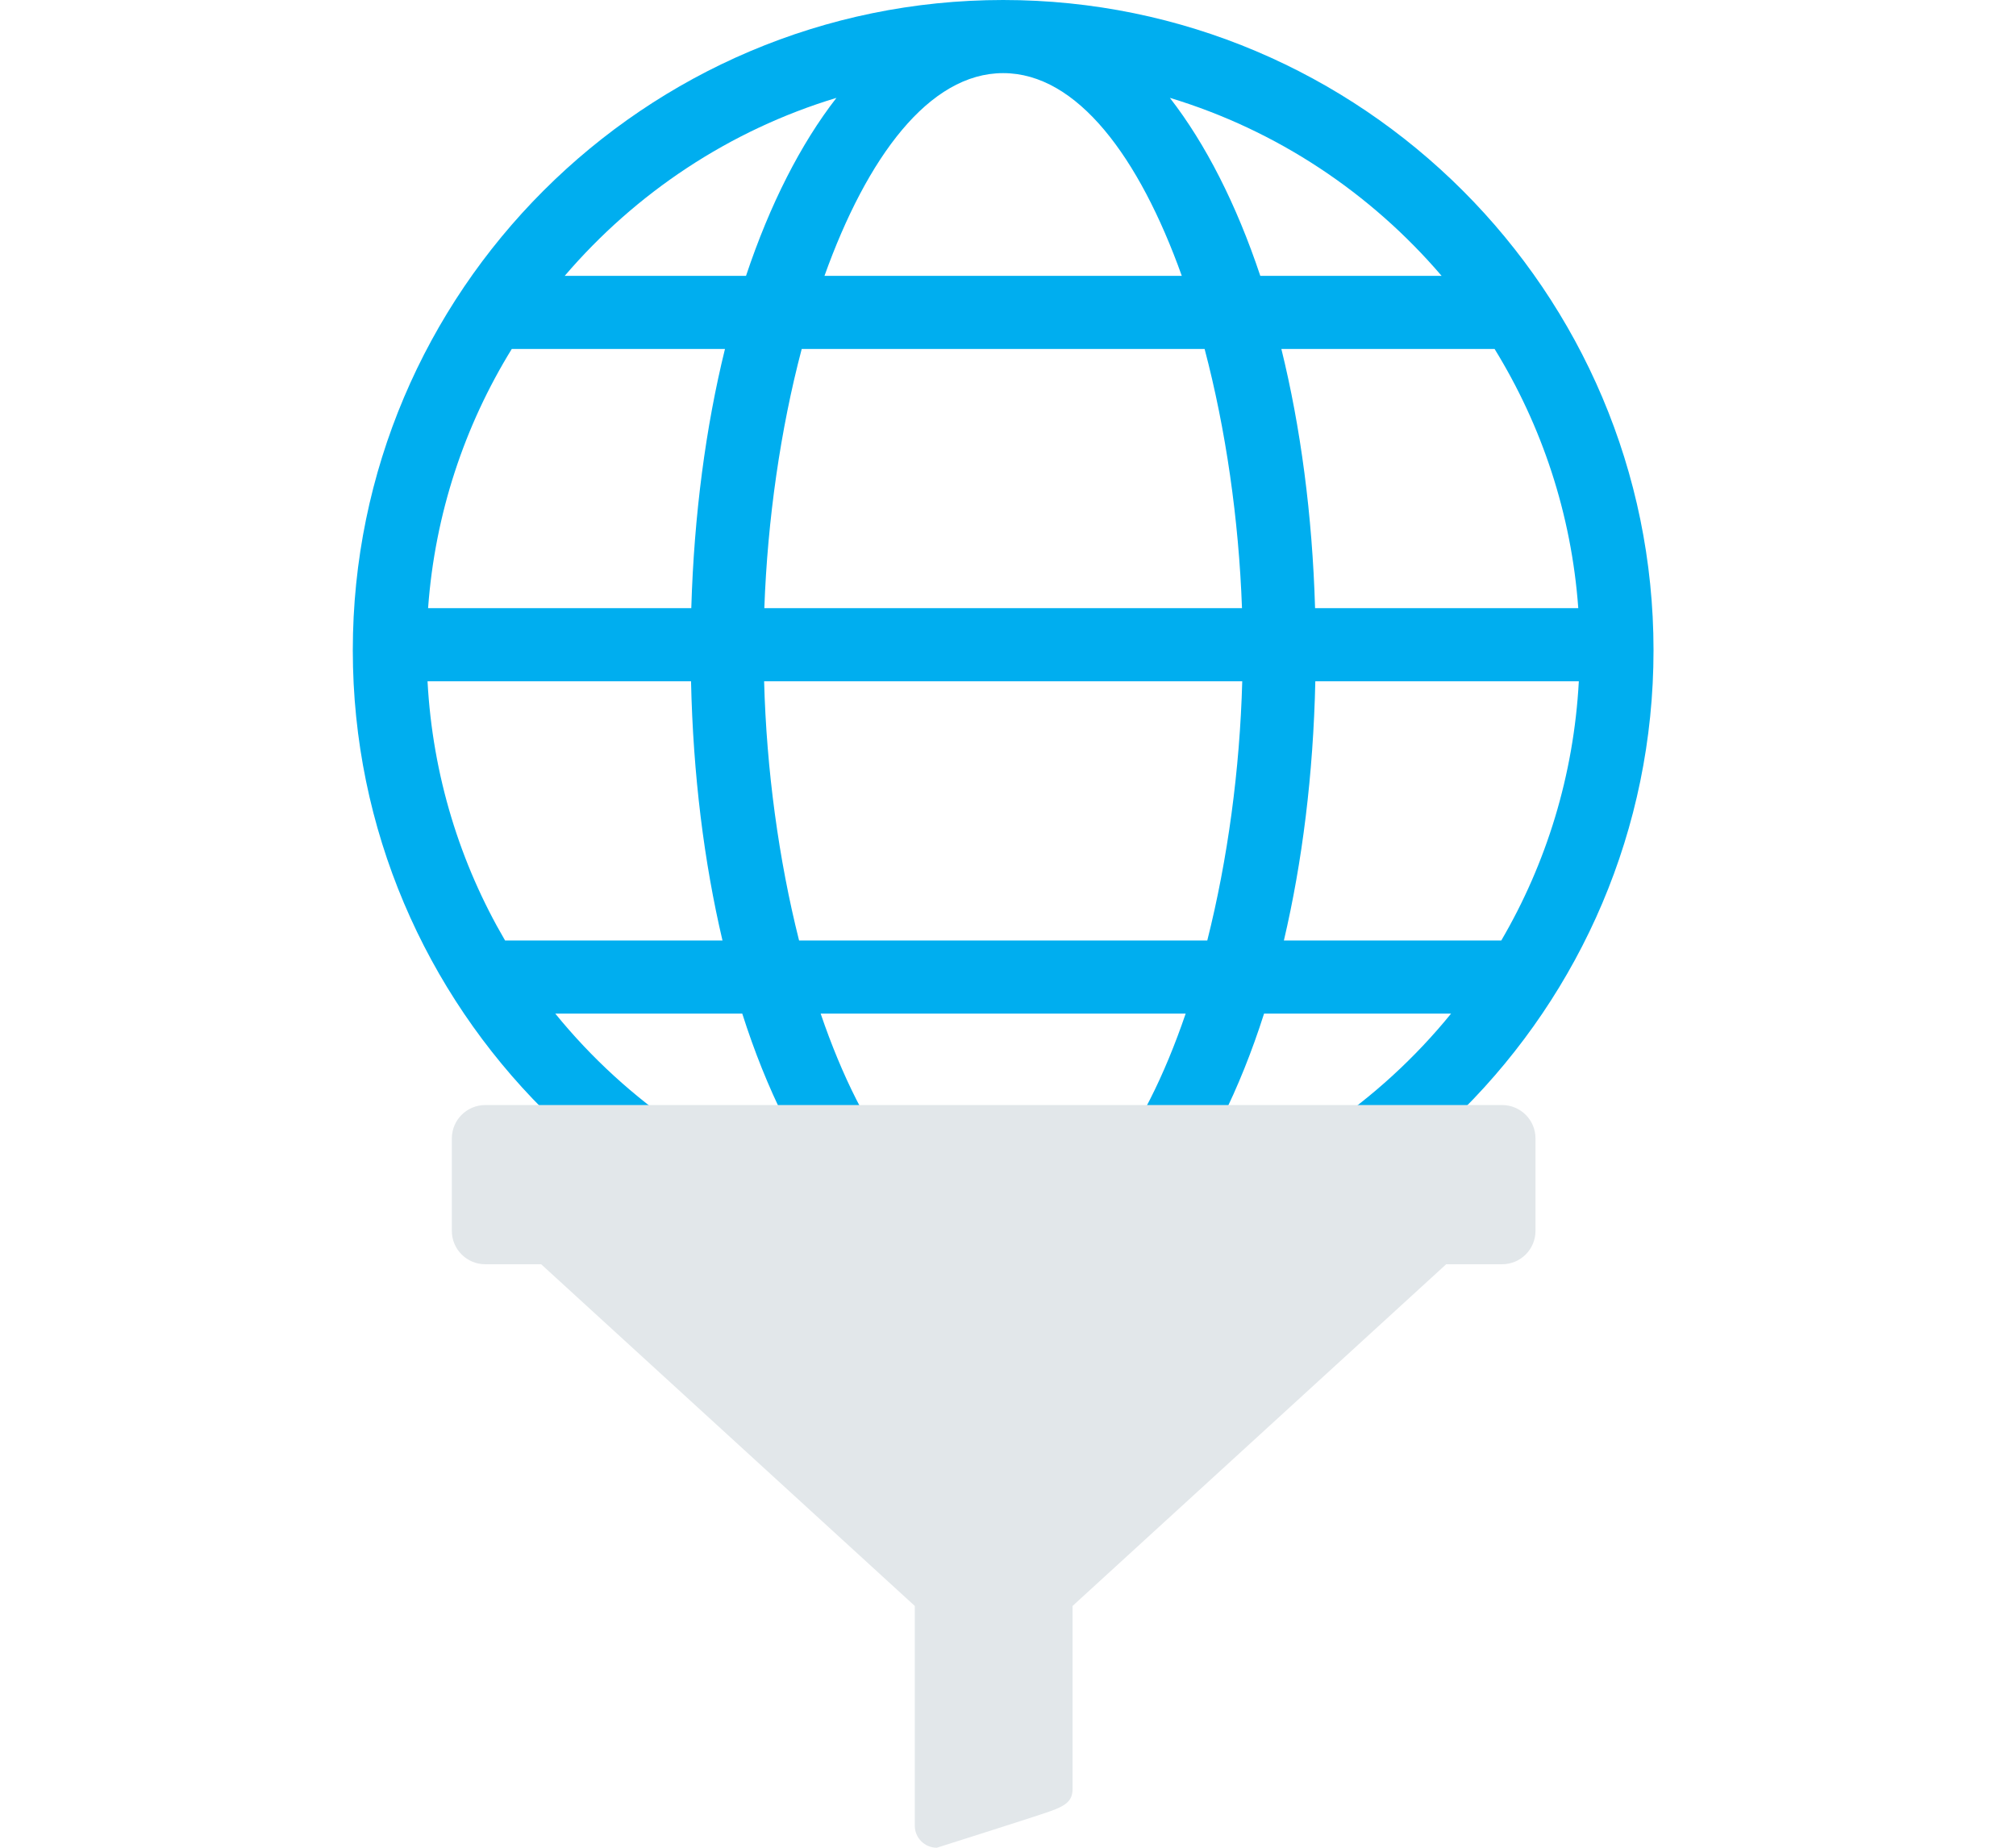 <svg width="120" height="110" viewBox="0 0 120 110" fill="none" xmlns="http://www.w3.org/2000/svg">
<path d="M59.712 0C38.367 0 21 17.365 21 38.712C21 60.059 38.365 77.424 59.712 77.424C81.059 77.424 98.424 60.059 98.424 38.712C98.424 17.365 81.059 0 59.712 0ZM59.712 73.069C55.168 73.069 51.381 67.766 48.848 60.342H70.576C68.043 67.763 64.256 73.069 59.712 73.069ZM47.564 55.99C46.349 51.167 45.623 45.813 45.483 40.557H73.943C73.801 45.813 73.077 51.167 71.862 55.99H47.564ZM25.448 40.557H41.133C41.255 46.116 41.908 51.326 43.005 55.99H30.064C27.385 51.408 25.749 46.164 25.448 40.557ZM59.712 4.353C64.119 4.353 67.814 9.349 70.345 16.422H49.076C51.61 9.347 55.305 4.353 59.712 4.353ZM71.703 20.775C72.966 25.561 73.738 30.925 73.928 36.205H45.496C45.686 30.925 46.458 25.561 47.721 20.775H71.703V20.775ZM41.148 36.205H25.481C25.89 30.575 27.657 25.33 30.462 20.775H43.153C42.01 25.419 41.314 30.634 41.148 36.205ZM78.293 40.557H93.978C93.677 46.164 92.041 51.408 89.362 55.99H76.422C77.516 51.326 78.171 46.116 78.293 40.557ZM78.278 36.205C78.113 30.634 77.416 25.417 76.272 20.775H88.964C91.769 25.332 93.536 30.577 93.945 36.205H78.278ZM85.81 16.422H75.018C73.595 12.161 71.764 8.568 69.636 5.826C76.006 7.752 81.588 11.486 85.81 16.422ZM49.788 5.826C47.66 8.566 45.829 12.161 44.406 16.422H33.614C37.838 11.486 43.42 7.752 49.788 5.826ZM33.052 60.342H44.182C45.633 64.895 47.551 68.71 49.788 71.594C43.137 69.583 37.333 65.609 33.052 60.342ZM69.636 71.594C71.873 68.71 73.79 64.893 75.242 60.342H86.374C82.093 65.609 76.289 69.583 69.636 71.594Z" fill="#00AEEF"/>
<path d="M89.412 65.786H28.885C27.786 65.786 26.895 66.677 26.895 67.775V73.275C26.895 74.374 27.786 75.264 28.885 75.264H32.212L54.452 95.606V108.688C54.452 109.412 55.039 110 55.764 110C55.764 110 61.666 108.133 62.53 107.822C63.394 107.51 63.843 107.234 63.843 106.509V95.606L86.082 75.264H89.41C90.509 75.264 91.399 74.374 91.399 73.275V67.775C91.401 66.677 90.509 65.786 89.412 65.786Z" fill="#E2E7EA"/>
</svg>
